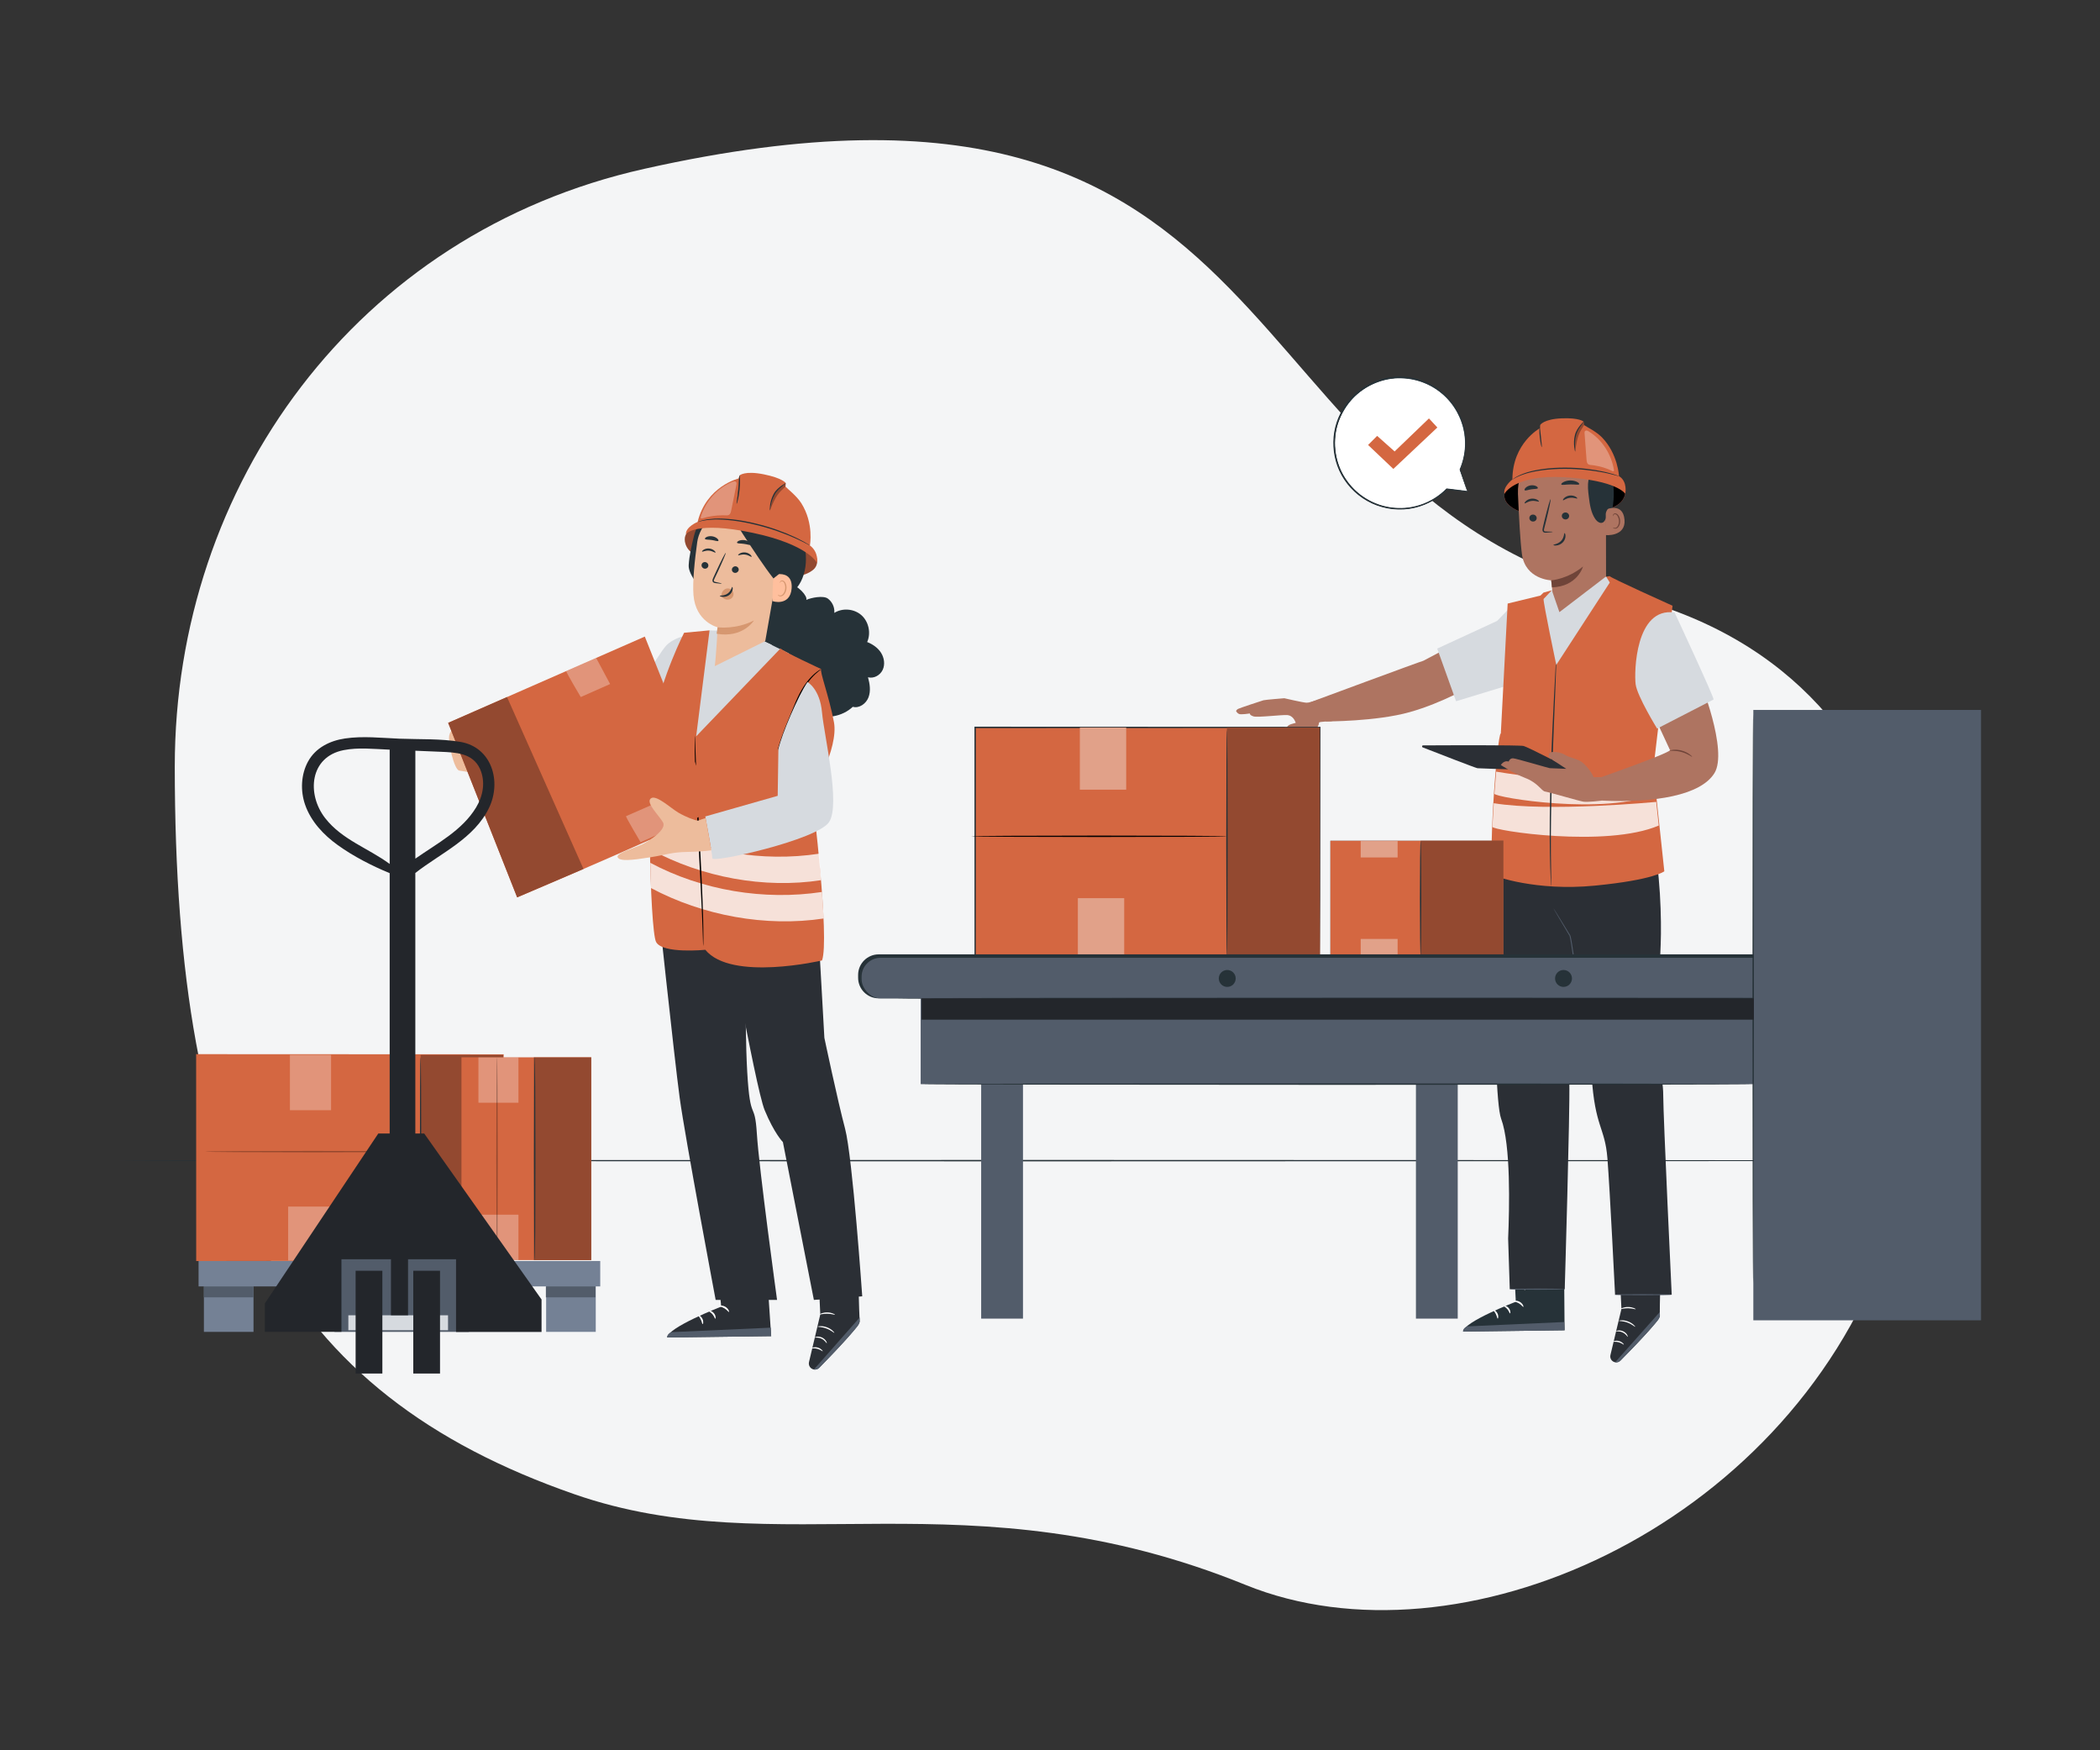 <?xml version="1.0" encoding="UTF-8"?><svg id="g" xmlns="http://www.w3.org/2000/svg" viewBox="0 0 750 625"><rect x="0" y="0" width="750" height="625" fill="#333333" stroke="none"/><rect width="750" height="625" fill="none"/><path d="M62.42,273.62c0,149.94,38.19,223.62,142.77,259.96,72.67,25.26,140.37-7.93,239.69,32.38,76,30.83,191.68-19.72,228.34-119.44,25.67-69.86,28.7-203.78-93.13-233.91C433.25,176.28,467.38,7.13,230.11,60.29c-103.16,23.07-167.69,113.23-167.69,213.33Z" fill="#f4f5f6"/><path d="M691.5,414.45c0,.14-145.3.25-324.49.25s-324.52-.11-324.52-.25,145.27-.25,324.52-.25,324.49.11,324.49.25Z" fill="#263238"/><path d="M524.05,175.48l-7.31-.82c-2.93,3-6.7,5.26-11.08,6.36-12.57,3.15-25.31-4.49-28.46-17.06s4.49-25.31,17.06-28.46c12.57-3.15,25.31,4.49,28.46,17.06,1.31,5.25.74,10.53-1.28,15.12h0s2.6,7.8,2.6,7.8Z" fill="#fff"/><path d="M524.05,175.48c-.24-.72-1.01-2.96-2.66-7.79l.12.02h0s-.07.04-.09.02c-.02-.02-.03-.05-.02-.08,1.21-2.81,2.27-6.75,1.85-11.41-.19-2.32-.8-4.79-1.86-7.23-1.06-2.44-2.6-4.86-4.67-6.98-2.06-2.12-4.64-3.95-7.61-5.21-2.96-1.26-6.3-1.95-9.75-1.87-6.88.11-14.12,3.68-18.45,9.9-2.19,3.17-3.64,6.79-4.06,10.47-.46,3.68-.02,7.36,1.13,10.67,1.14,3.33,3.06,6.24,5.35,8.57,2.3,2.34,4.99,4.09,7.76,5.24,5.58,2.3,11.33,2.16,15.77.76,4.49-1.37,7.74-3.82,9.84-5.96.01-.01.03-.02.05-.02,4.5.54,6.6.8,7.31.88-.71-.07-2.81-.29-7.32-.76l.05-.02c-2.09,2.17-5.34,4.66-9.87,6.06-4.47,1.43-10.28,1.59-15.92-.72-2.81-1.15-5.53-2.92-7.86-5.28-2.32-2.36-4.27-5.3-5.43-8.67-1.17-3.35-1.61-7.08-1.15-10.81.42-3.73,1.89-7.4,4.11-10.61,4.38-6.31,11.72-9.92,18.69-10.02,3.49-.08,6.87.62,9.86,1.9,3,1.28,5.6,3.13,7.68,5.28,2.09,2.15,3.64,4.6,4.7,7.07,1.07,2.47,1.67,4.96,1.85,7.3.4,4.7-.69,8.67-1.93,11.49l-.11-.07h0s.06-.04.09-.02c.01,0,.02.02.02.03,1.57,4.86,2.3,7.12,2.54,7.83Z" fill="#263238"/><path d="M524.05,175.48s-.07-.18-.18-.52c-.12-.35-.29-.84-.52-1.5-.45-1.32-1.11-3.26-1.97-5.78l.13.02h0s-.07.05-.1.02c-.03-.02-.03-.06-.02-.09,1.21-2.81,2.27-6.75,1.85-11.41-.1-1.16-.29-2.36-.6-3.57-.36-1.2-.7-2.45-1.26-3.66-1.06-2.44-2.6-4.85-4.67-6.98-2.06-2.12-4.64-3.94-7.6-5.2-2.96-1.26-6.3-1.95-9.74-1.86-6.87.11-14.11,3.67-18.43,9.9-2.19,3.16-3.64,6.78-4.06,10.47-.46,3.67-.02,7.35,1.13,10.67,1.14,3.32,3.06,6.24,5.35,8.57,2.3,2.34,4.99,4.09,7.76,5.23,2.77,1.15,5.63,1.7,8.31,1.77.34,0,.67,0,1,0,.33,0,.66,0,.98-.04.65-.06,1.29-.12,1.91-.18,1.23-.25,2.44-.43,3.55-.8,4.49-1.37,7.73-3.82,9.83-5.96.02-.02.04-.02.06-.02,2.36.28,4.17.5,5.41.65.61.08,1.08.13,1.41.17.32.04.49.07.49.07,0,0-.15-.01-.46-.04-.32-.03-.79-.08-1.39-.14-1.25-.13-3.09-.32-5.47-.57l.06-.02c-2.09,2.17-5.34,4.66-9.87,6.07-1.12.37-2.34.56-3.58.82-.63.06-1.28.12-1.93.19-.33.04-.66.05-.99.04-.33,0-.67,0-1.01,0-2.71-.06-5.6-.6-8.41-1.76-2.81-1.15-5.54-2.92-7.87-5.28-2.32-2.36-4.27-5.31-5.43-8.68-1.17-3.36-1.61-7.09-1.15-10.81.42-3.73,1.89-7.41,4.11-10.62.25-.41.56-.77.86-1.14l.9-1.1,1-1.01c.33-.34.66-.67,1.03-.96.36-.3.72-.6,1.08-.9.35-.31.76-.54,1.14-.81.39-.25.76-.54,1.16-.77.41-.22.81-.44,1.21-.66,3.25-1.71,6.83-2.61,10.31-2.68,3.49-.08,6.88.62,9.87,1.9,3,1.28,5.61,3.13,7.69,5.29,2.09,2.15,3.64,4.6,4.7,7.07.57,1.22.9,2.49,1.26,3.7.3,1.23.49,2.44.59,3.61.4,4.71-.69,8.67-1.93,11.49l-.12-.08h0s.07-.05.1-.02c.01,0,.02.02.02.03.83,2.55,1.47,4.52,1.9,5.86.21.65.37,1.14.48,1.49.11.33.15.49.15.49Z" fill="#263238"/><path d="M524.05,175.48c-.08-.24-.26-.78-.67-2.01-.22-.67-.5-1.5-.82-2.5-.16-.5-.34-1.04-.53-1.62-.09-.29-.19-.59-.29-.9-.05-.16-.1-.31-.15-.47l-.08-.24c-.03-.1-.04-.13-.08-.08v-.07s.07.05.11.07l-.07.02c1.15-2.63,2.17-6.24,1.96-10.59-.18-4.31-1.75-9.36-5.32-13.74-3.53-4.35-9.26-7.88-16.04-8.49-3.36-.31-6.94.1-10.34,1.39-3.4,1.28-6.62,3.41-9.23,6.27h0c-2.81,3.19-4.94,7.25-5.69,11.75-.75,4.49-.21,9.35,1.78,13.73,2,4.37,5.47,8.2,9.86,10.67,4.38,2.48,9.67,3.51,14.86,2.77h-.02c4.83-.69,9.73-3.05,13.37-6.84l.16.25-.06.02-.03-.29c2.06.21,4.28.44,6.51.67l.8.08-.03.3c-1.91-.23-3.82-.47-5.72-.7l-1.42-.17s-.15-.02-.15-.01c.02,0,.04-.01.05-.03l-.03.03-.06.06-.26.25-.52.49c-.71.65-1.45,1.25-2.23,1.8-3.09,2.22-6.71,3.63-10.37,4.15h-.02c-3.62.48-7.32.15-10.71-.99-3.39-1.13-6.47-3.03-8.96-5.45-2.49-2.42-4.42-5.35-5.6-8.5-1.18-3.15-1.65-6.5-1.46-9.74.17-3.24,1.06-6.38,2.49-9.15,1.41-2.78,3.34-5.22,5.6-7.16,4.54-3.88,10.28-5.8,15.63-5.67,5.37.09,10.29,2.04,13.97,4.89,3.72,2.85,6.19,6.59,7.58,10.23,1.41,3.66,1.71,7.26,1.45,10.31-.14,1.53-.41,2.94-.76,4.21-.17.63-.37,1.23-.57,1.8-.11.28-.21.55-.31.82-.06.13-.11.26-.16.39l-.07.18s.03.05.05,0l.03.08c-.06-.01-.09-.02-.13-.02l.05-.06c1.73,5.15,2.46,7.31,2.62,7.81-.04-.09-.08-.22-.18-.47-.12-.33-.28-.8-.51-1.44-.45-1.3-1.12-3.24-2.03-5.87,0-.02,0-.05.03-.06,0,0,.02,0,.02,0,.03,0,.07.01.13.02.02,0,.04.03.04.05h0s0,.02,0,.02c-.04.1-.25.05-.22-.08.03-.09.05-.13.08-.2.05-.13.11-.26.16-.39.1-.27.2-.54.31-.82.2-.56.39-1.16.56-1.79.34-1.26.61-2.66.74-4.19.25-3.04-.06-6.6-1.47-10.24-1.39-3.61-3.85-7.3-7.55-10.13-3.65-2.83-8.53-4.75-13.85-4.82-5.3-.12-10.97,1.79-15.46,5.63-2.23,1.92-4.14,4.33-5.53,7.09-1.41,2.74-2.29,5.83-2.46,9.04-.19,3.2.28,6.51,1.45,9.63,1.16,3.12,3.07,6,5.53,8.4,2.46,2.39,5.5,4.26,8.85,5.37,3.35,1.12,7,1.45,10.59.97h-.02c3.65-.53,7.19-1.91,10.25-4.1.76-.55,1.5-1.14,2.2-1.78l.51-.49.25-.25.06-.06.03-.03s.09-.05.13-.06c.12,0,.14.01.21.01l1.42.17c1.9.23,3.81.47,5.73.7.08.01.14.09.13.17-.01.08-.08.14-.16.13l-.81-.08c-2.23-.23-4.45-.46-6.51-.68-.08,0-.14-.08-.13-.17,0-.06.05-.11.1-.13l.06-.02c.08-.03.16.01.19.09.02.06,0,.12-.03.15-3.69,3.84-8.67,6.23-13.53,6.93h-.02c-5.22.74-10.61-.3-15.03-2.81-4.45-2.5-7.95-6.38-9.97-10.81-2.01-4.44-2.55-9.36-1.79-13.89.77-4.56,2.93-8.66,5.76-11.88h0c2.65-2.89,5.89-5.03,9.33-6.33,3.44-1.3,7.05-1.72,10.45-1.39,3.4.32,6.58,1.36,9.32,2.88,2.74,1.52,5.05,3.51,6.84,5.71,3.59,4.43,5.15,9.52,5.32,13.86.19,4.38-.85,8.01-2.02,10.64-.01.02-.04.04-.06.03h0s-.09-.06-.12-.08c-.02-.01-.03-.04-.02-.06h0c.02-.06.13-.09.18-.04.06.07.05.1.06.14l.08.24c.05.16.1.32.15.47.1.31.2.61.29.9.19.58.36,1.12.52,1.62.32,1,.58,1.83.8,2.5.21.66.36,1.16.47,1.51.08.27.12.41.14.51Z" fill="#263238"/><polygon points="488.6 158.89 491.84 155.65 498.08 161.2 510.34 149.41 513.34 152.65 497.62 167.45 488.6 158.89" fill="#d46741"/><path d="M508.32,235.96c-.64.08-40.19,14.74-40.19,14.74l5.44,6.91s17.88.05,29.85-3.31c11.97-3.35,22.42-9.59,22.42-9.59l15.7-6.03-.62-19.9-32.6,17.18Z" fill="#ae7461"/><path d="M513.29,231.6l6.74,18.8s24.01-7.33,23.17-7.05c-.84.29-4.75-25.54-4.75-25.54,0,0-1.16,1.27-3.8,3.93l-21.36,9.86Z" fill="#d6dadf"/><path d="M441.58,254.1c-.28-.08-.02-.63.56-.95.57-.31,8.38-2.89,9.08-3.09.7-.2,7.47-.73,7.47-.73,0,0,6.55,1.53,7.89,1.6.2.01.46-.02.77-.07,1.78-.31,4.98-1.52,5.06-1.51.1.01,3.3,8.2,3.3,8.2,0,0-4.57.1-4.61.47-.18,1.98-2.16,3.88-5.64,4.16-3.48.28-2.85-.13-4.05.59-1.21.72-2.21-.11-2.12-1.17.09-1.06-.14-2.35,1.74-2.99,1.88-.64,1.83-.26,1.61-.82-.22-.56-1.02-2.25-2.79-2.44-1.77-.19-10.7.94-12.19.46-1.49-.48-1.27-1.04-1.27-1.04,0,0-3.22.51-3.9.17-.68-.33-.91-.85-.91-.85Z" fill="#ae7461"/><path d="M540.45,446.17l.91,18.66s-18.66,7.19-18.83,10.66l36.25-.47-.23-29.14-18.1.28Z" fill="#263238"/><path d="M558.78,475.02l-.14-2.94-34.7,1.55s-1.6.72-1.41,1.86l36.25-.47Z" fill="#525c6a"/><path d="M540.77,464.65c0,.18.89.25,1.77.8.89.54,1.35,1.3,1.51,1.22.16-.04-.11-1.09-1.19-1.75-1.07-.67-2.14-.44-2.1-.28Z" fill="#fff"/><path d="M536.99,466.27c-.04.17.73.46,1.34,1.2.63.72.79,1.53.97,1.52.17.03.28-1.01-.5-1.92-.77-.91-1.81-.97-1.81-.81Z" fill="#fff"/><path d="M534.89,470.85c.16.04.4-.85-.07-1.82-.46-.97-1.3-1.34-1.37-1.19-.1.15.45.66.82,1.46.39.79.45,1.53.63,1.55Z" fill="#fff"/><path d="M541.04,460.37c.08.16.88-.09,1.89-.04,1,.03,1.79.36,1.88.21.1-.13-.67-.77-1.85-.82-1.18-.06-2,.52-1.91.65Z" fill="#fff"/><path d="M578.13,446.89l.95,20.53-3.93,16.46c-.28,1.19.5,2.36,1.7,2.57h0c.67.11,1.35-.1,1.84-.59,3.07-3.08,14.29-14.47,14.13-15.97-.18-1.74.43-21.72.43-21.72l-15.12-1.27Z" fill="#2b2f35"/><path d="M576.85,486.44l15.94-17.94.02.87c.02.75-.23,1.49-.7,2.07-1.27,1.56-4.87,5.81-13.35,14.41-.49.5-1.21.72-1.9.59h0Z" fill="#525c6a"/><path d="M581.34,477.35c-.11.06-.6-1.01-1.84-1.56-1.22-.59-2.35-.27-2.38-.4-.02-.05.24-.22.72-.29.47-.08,1.17-.03,1.85.28.68.31,1.17.81,1.41,1.23.25.42.29.72.24.74Z" fill="#fff"/><path d="M579.94,480.14c-.1.09-.77-.56-1.84-.84-1.06-.3-1.98-.08-2.01-.21-.06-.1.92-.56,2.13-.22,1.22.33,1.83,1.22,1.72,1.28Z" fill="#fff"/><path d="M583.98,473.76c-.09.1-1.13-.91-2.75-1.49-1.62-.61-3.06-.5-3.06-.64-.04-.11,1.48-.43,3.22.22,1.74.63,2.7,1.85,2.6,1.91Z" fill="#fff"/><path d="M584.21,467.5c-.05.12-1.2-.32-2.68-.34-1.48-.04-2.64.36-2.69.24-.06-.1,1.11-.73,2.7-.69,1.59.02,2.73.7,2.67.79Z" fill="#fff"/><path d="M584.08,461.46c-.06.12-1.22-.54-2.78-.43-1.56.07-2.63.86-2.71.75-.03-.04.18-.31.65-.59.46-.29,1.19-.56,2.03-.61.84-.05,1.59.14,2.09.37.5.23.74.47.71.51Z" fill="#fff"/><path d="M581.32,459.88s-.08-.27-.05-.78c.03-.5.16-1.23.57-2.05.21-.39.43-.88,1-1.17.28-.14.71-.1.96.17.25.26.33.59.35.92,0,1.3-1.08,2.59-2.54,2.81-1.47.2-2.82-.61-3.43-1.73-.13-.29-.23-.64-.08-1,.15-.35.56-.5.86-.46.61.08,1.01.42,1.37.67.72.55,1.17,1.14,1.44,1.56.27.43.36.69.33.7-.07.06-.54-1-1.96-2.01-.36-.23-.77-.53-1.21-.56-.21-.02-.4.07-.47.25-.07.17-.03.42.09.65.51.91,1.75,1.65,2.99,1.46,1.23-.17,2.19-1.31,2.19-2.36,0-.25-.08-.51-.21-.65-.14-.14-.34-.18-.53-.1-.4.17-.65.61-.87.97-.83,1.53-.71,2.7-.81,2.68Z" fill="#fff"/><path d="M555.94,326.45c0,.97,11.3,38.93,12.49,57.58,1.19,18.66,4.76,18.34,5.65,29.6.89,11.26,2.73,48.69,2.73,48.69h20.23s-3.03-63.81-3.03-71.21-2.68-12.87-2.68-12.87c0,0,1.49-32.81,1.78-41.18.3-8.36,0-26.38-3.27-39.89-3.27-13.51-.59-11.26-.59-11.26l-37.48,5.79,4.16,34.74Z" fill="#2b2f35"/><path d="M534.09,295.21c-.29,2.29-1.45,94.94,2.03,104.27,3.48,9.33,2.97,31.85,2.5,42.79l.58,18.08h19.63s1.92-64.09,1.64-73.74c-.29-9.65,1.74-20.27,1.74-20.27l5.22-19.95,1.43-57.4h-33.89l-.87,6.21Z" fill="#2b2f35"/><path d="M554.83,324.38s.17.22.45.65c.3.47.7,1.11,1.19,1.9,1.04,1.69,2.48,4.05,4.23,6.89l-.1-.07s.1.05.12.08l.04.06s.03.07.05.11c.03.07.05.14.07.21.04.14.07.27.11.41.06.27.12.55.17.82.11.56.21,1.13.3,1.71.18,1.17.37,2.39.57,3.66.37,2.53.76,5.23,1.16,8.04,1.04,7.26,2.03,13.82,2.84,18.56.41,2.33.74,4.23.99,5.6.11.63.2,1.13.27,1.52.06.35.09.53.07.54-.01,0-.06-.18-.15-.52-.09-.38-.2-.88-.34-1.51-.29-1.31-.67-3.22-1.1-5.58-.87-4.72-1.91-11.28-2.95-18.55-.4-2.8-.78-5.51-1.14-8.04-.19-1.26-.37-2.48-.55-3.65-.1-.58-.19-1.15-.29-1.71-.05-.28-.1-.55-.16-.81-.03-.13-.06-.26-.1-.39-.02-.06-.04-.12-.06-.18-.01-.02-.02-.06-.03-.07v-.02s.06-.05.06-.1l-.12.05c-1.7-2.87-3.11-5.26-4.12-6.97-.47-.81-.84-1.46-1.12-1.95-.25-.45-.38-.7-.37-.7Z" fill="#525c6a"/><path d="M597.04,462.32c0,.11-4.59.2-10.25.2s-10.25-.09-10.25-.2,4.59-.2,10.25-.2,10.25.09,10.25.2Z" fill="#525c6a"/><path d="M558.83,460.34c0,.11-4.39.2-9.82.2s-9.82-.09-9.82-.2,4.39-.2,9.82-.2,9.82.09,9.82.2Z" fill="#525c6a"/><path d="M594.4,311.13l-3.91-36.61,6.85-58.22s-22.65-10.19-22.42-10.56c.23-.37-22.74,5.49-23.65,5.86l-1.11,1.07-11.71,2.85-2.44,46.38c-1.36-.05-5.03,49.93-2.33,50.82,0,0,14.67,5.61,35.88,3.53,21.21-2.07,24.85-5.13,24.85-5.13Z" fill="#d46741"/><g opacity=".8"><path d="M533,295.24c0,1.32,40.63,7.59,59.41-.45l-.9-8.44s-38.53,3.67-58.03.46l-.48,8.43Z" fill="#fff"/></g><g opacity=".8"><path d="M533.7,283.42c0,1.32,39.46,7.93,58.06-.11l-.97-8.47c-20.17,4.46-37.15,3.92-56.45.7l-.63,7.88Z" fill="#fff"/></g><path d="M554.01,316.52s-.04-.28-.08-.82c-.03-.59-.08-1.38-.13-2.37-.11-2.06-.2-5.04-.27-8.72-.14-7.37-.06-17.55.3-28.79.37-11.24.87-21.41,1.26-28.76.2-3.64.36-6.6.48-8.71.06-.99.12-1.78.15-2.37.04-.54.07-.82.09-.82.02,0,.02.29.01.83-.01.59-.03,1.38-.06,2.37-.08,2.11-.19,5.07-.32,8.72-.29,7.36-.75,17.53-1.11,28.76-.36,11.23-.5,21.4-.44,28.77.02,3.68.06,6.66.11,8.72.01.99.03,1.78.04,2.37,0,.54,0,.83-.02.83Z" fill="#263238"/><path d="M551.27,213.88c-.09,1.55,4.54,23.56,4.54,23.56l19.11-29.42-1.32-2.18-19.03,4.57-3.29,3.47Z" fill="#d6dadf"/><path d="M537.77,174.93c.55-1.14,1.14-1.98,2.26-2.54,10.02-5.06,21.92-5.42,32.84-2.85,2.84.67,5.9,1.72,7.37,4.26l.03.17c.67,1.68-.06,3.92-1.29,5.23-1.23,1.31-2.94,2.05-4.63,2.64-8.05,2.8-16.8,2.74-25.29,1.94-1.99-.19-3.99-.42-5.9-1.03-1.9-.62-3.72-1.65-4.99-3.21-1.08-1.32-1.15-3.07-.41-4.61Z" fill="#ff725e"/><path d="M537.77,174.93c.55-1.14,1.14-1.98,2.26-2.54,10.02-5.06,21.92-5.42,32.84-2.85,2.84.67,5.9,1.72,7.37,4.26l.03.17c.67,1.68-.06,3.92-1.29,5.23-1.23,1.31-2.94,2.05-4.63,2.64-8.05,2.8-16.8,2.74-25.29,1.94-1.99-.19-3.99-.42-5.9-1.03-1.9-.62-3.72-1.65-4.99-3.21-1.08-1.32-1.15-3.07-.41-4.61Z"/><path d="M574.17,189.59c.92-3.67,1.82-7.38,2.1-11.15.27-3.78-.11-7.67-1.67-11.12-.24-.52-2.19-4.01-2.75-3.91-.4.07.88,3.36.69,3.72-1.73,3.51-1.99,7.61-1.4,11.48.58,3.87,1.64,7.32,3.04,10.98" fill="#263238"/><path d="M542.13,176.23c-.37-8.84,6.11-16.49,14.9-17.57l.87-.11c9.48-.61,15.29,7.1,15.64,16.6l.05,30.7-16.66,12.74h0l-2.48-7.18s-.44-4.18-.45-4.18c0,0-9.22-.29-10.45-9.33-.59-4.36-1.08-13.45-1.43-21.68Z" fill="#ae7461"/><path d="M554.01,207.23s5.74-.37,11.35-4.93c0,0-1.95,7.15-11.08,7.44l-.28-2.51Z" fill="#6f4439"/><path d="M546.21,185.08c.06.69.69,1.2,1.41,1.15.72-.05,1.25-.64,1.19-1.33-.06-.68-.69-1.2-1.41-1.15-.72.05-1.25.64-1.19,1.33Z" fill="#263238"/><path d="M544.53,179.74c.18.15,1.07-.7,2.46-.86,1.39-.19,2.5.4,2.62.21.06-.08-.14-.37-.62-.64-.48-.27-1.26-.49-2.13-.38-.87.11-1.55.52-1.93.9-.39.38-.49.7-.41.77Z" fill="#263238"/><path d="M557.8,184.33c.06.69.69,1.2,1.41,1.15.72-.05,1.25-.64,1.19-1.33-.06-.69-.69-1.2-1.41-1.15-.72.05-1.25.64-1.19,1.33Z" fill="#263238"/><path d="M558.22,178.63c.18.15,1.07-.7,2.46-.86,1.39-.19,2.49.4,2.63.21.06-.08-.13-.37-.62-.64-.48-.27-1.26-.49-2.13-.38-.87.11-1.55.52-1.93.9-.39.38-.49.7-.41.77Z" fill="#263238"/><path d="M554.55,189.93c0-.08-.89-.12-2.31-.13-.36,0-.7-.02-.79-.26-.12-.25-.01-.65.11-1.08.23-.9.47-1.84.72-2.83.98-4.03,1.65-7.32,1.49-7.36-.16-.04-1.09,3.2-2.08,7.22-.23.99-.46,1.94-.67,2.84-.08.42-.26.91-.01,1.42.13.25.41.41.65.45.24.04.44.02.61,0,1.42-.1,2.29-.2,2.29-.28Z" fill="#263238"/><path d="M558.76,190.38c-.23.01-.04,1.52-1.21,2.75-1.16,1.23-2.79,1.26-2.77,1.47,0,.1.39.25,1.08.18.67-.06,1.62-.39,2.33-1.15.71-.75.94-1.67.91-2.3-.02-.64-.23-.99-.34-.97Z" fill="#263238"/><path d="M557.6,172.98c.18.36,1.55.01,3.21,0,1.66-.04,3.03.28,3.2-.09.08-.17-.2-.5-.77-.8-.57-.3-1.46-.54-2.45-.53-.99.01-1.87.28-2.43.59-.57.31-.83.65-.75.82Z" fill="#263238"/><path d="M544.53,175.05c.28.29,1.2-.16,2.35-.32,1.14-.2,2.15-.05,2.34-.41.08-.17-.11-.47-.58-.72-.46-.25-1.19-.4-1.98-.28-.79.12-1.44.49-1.8.87-.37.37-.46.72-.33.86Z" fill="#263238"/><path d="M573.63,181.94c.15-.09,5.99-2.6,6.55,3.61.56,6.21-6.97,5.63-6.99,5.45-.03-.18.44-9.06.44-9.06Z" fill="#ae7461"/><path d="M576.05,188.34s.12.07.31.13c.19.07.5.09.81-.06.63-.3,1.09-1.39,1.02-2.51-.04-.57-.2-1.09-.44-1.52-.23-.44-.55-.73-.89-.76-.34-.05-.55.17-.61.35-.07.18-.02.3-.05.32-.02.02-.14-.09-.12-.35.01-.13.07-.28.21-.41.14-.13.35-.22.58-.21.48-.01.95.39,1.22.86.29.47.49,1.06.53,1.7.07,1.26-.46,2.48-1.33,2.82-.43.15-.8.05-1-.07-.21-.14-.25-.27-.23-.28Z" fill="#6f4439"/><path d="M545.31,165.6c-1.05-.47,1.7-3.98,4.08-5.3,3.6-2,9.22-3.51,12.74-2.82,4.24.84,7.86,2.62,10.25,6.22s3.53,7.94,3.77,12.26c.07,1.32.05,2.7-.56,3.87-.76,1.44-2.35,2.45-2.12,4.34.08.69-.06,1.41-.49,1.95-1.04,1.3-2.52.28-3.25-.81-1.57-2.32-1.96-5.22-2.3-7.99-.25-1.98-.49-3.99-.09-5.94.22-1.06.63-2.08.79-3.15.16-1.07.03-2.26-.69-3.07-.12-.13-.31-.29-.55-.47-1.89-1.4-4.39-1.66-6.53-.7-3.4,1.52-9.22,3.86-10.88,2.8-2.39-1.52-3.01-2.59-3.01-2.59l-1.13,1.41Z" fill="#263238"/><path d="M537.27,176.38s3.48-7.02,21.48-5.97c18.88,1.1,21.69,5.91,21.69,5.91,0,0,.97-4.36-2.23-6.3,0,0-.34-7.9-6.07-13.83-2.05-2.12-5.64-3.84-6.4-4.39l-.19-1.25s-1.4-1.42-7.74-1.17c-6.55.26-7.74,2.38-7.74,2.38l-.08,1.13s-9.8,5.27-9.85,18.32c0,0-3.41,2.58-2.85,5.16Z" fill="#d46741"/><g opacity=".3"><path d="M565.54,150.56c-.97,1.3-2.65,3.56-2.88,5.38-.22,1.83-.16,3.7-.1,5.56.73-6.15,1.57-7.07,3.16-9.69l-.19-1.25Z"/></g><path d="M578.2,170.02s-.12-.07-.37-.16c-.29-.1-.65-.22-1.08-.37-.47-.16-1.05-.35-1.73-.51-.68-.17-1.45-.41-2.32-.57-3.46-.75-8.34-1.45-13.76-1.43-5.42-.03-10.32.69-13.72,1.74-.84.29-1.6.56-2.25.84-.63.32-1.19.56-1.62.82-.38.26-.69.47-.95.65-.21.15-.32.24-.31.25,0,.01.13-.05.36-.18.27-.16.59-.35.98-.57.43-.23,1-.45,1.63-.74.65-.26,1.41-.5,2.24-.77,3.39-.96,8.25-1.63,13.63-1.6,5.38-.02,10.24.64,13.7,1.3.87.14,1.64.36,2.33.51.69.15,1.27.3,1.74.44.44.12.8.21,1.1.29.25.06.39.09.39.08Z" fill="#263238"/><path d="M565.54,150.56s-.48.45-1.14,1.26c-.64.8-1.58,2.01-1.95,3.63-.38,1.58-.35,3.07-.23,4.11.12,1.05.29,1.68.35,1.67.06,0-.01-.65-.05-1.69-.04-1.03-.02-2.47.35-3.99.34-1.53,1.19-2.7,1.78-3.55.6-.85.94-1.4.9-1.44Z" fill="#263238"/><g opacity=".3"><path d="M565.91,154.8c-.02-.27-.03-.57.12-.79.15-.22.43-.3.68-.26.25.04.48.17.71.31,4.7,2.88,8.1,8.12,9,13.83.04.28-.23.49-.47.36-2.16-1.09-4.44-1.74-6.8-2.1-.78-.12-1.87,0-2.25-.77-.22-.46-.27-1-.3-1.51-.23-3.02-.45-6.04-.68-9.06Z" fill="#fff"/></g><path d="M550.63,159.7c.12-.02-.08-1.65-.29-3.66-.21-2.01-.37-3.65-.49-3.64-.11,0-.15,1.66.07,3.69.21,2.03.6,3.64.71,3.62Z" fill="#263238"/><path d="M570.8,277.9s24.49-8.57,25.65-10.01l-7.68-16.54s17.36-9.29,17.87-8.98,10.6,25.74,5.65,33.72-21.45,10.61-39.72,9.81l-1.95-.13.18-7.86Z" fill="#ae7461"/><path d="M598.07,218.71s14.35,30.76,13.92,31.08l-20.16,10.38s-7.14-11.58-7.68-15.86c-.54-4.28-.11-27.63,13.92-25.59Z" fill="#d6dadf"/><path d="M508.24,266.17c-.41,0-.51.56-.13.71,5.02,1.96,18.91,7.36,19.56,7.44.79.09,33.68,1.25,33.07.53-.61-.72-14.99-8.03-16.58-8.47-1.37-.38-28.41-.25-35.92-.21Z" fill="#2b2f35"/><path d="M553.26,270.53s-.54-1.27.49-1.81c1.03-.54,3.91,0,5.33.9,1.42.9,3.03,1,5.09,2.03,2.05,1.03,4.4,4.35,4.99,5.87h5.48l-2.64,8.38s-4.94.62-6.5.37c-1.56-.24-12.47-3.47-13.69-3.62s-2.59-3.13-6.94-4.79c-4.35-1.66-8.85-4.69-8.85-4.69,0,0,1.08-1.81,2.79-1.22,0,0,.39-1.27,1.61-1.17s12.76,3.52,13.05,3.52,5.92.24,5.92.24l-6.11-4.01Z" fill="#ae7461"/><path d="M604.33,270.23c-.09.12-1.59-1.12-3.83-1.72-2.24-.63-4.16-.32-4.18-.47-.05-.11,1.94-.68,4.31-.01,2.38.64,3.8,2.13,3.7,2.21Z" fill="#6f4439"/><path d="M255.79,448.16l1.78,18.42s-19.12,7.43-19.29,11.01l37.14-.48-1.9-28.4-17.73-.55Z" fill="#2b2f35"/><path d="M275.42,477.12l-.14-3.03-35.55,1.6s-1.64.75-1.44,1.92l37.14-.48Z" fill="#525c6a"/><path d="M256.97,466.4c0,.18.92.25,1.82.83.91.55,1.39,1.34,1.55,1.26.17-.04-.12-1.13-1.22-1.81-1.1-.69-2.19-.46-2.15-.29Z" fill="#fff"/><path d="M253.09,468.08c-.04.18.75.48,1.38,1.24.65.75.81,1.58.99,1.57.17.03.28-1.05-.51-1.98-.79-.94-1.86-1.01-1.86-.83Z" fill="#fff"/><path d="M250.94,472.81c.17.04.41-.88-.07-1.88-.47-1-1.33-1.38-1.41-1.23-.1.15.46.68.84,1.51.4.81.46,1.58.64,1.6Z" fill="#fff"/><path d="M257.24,461.99c.08.17.91-.1,1.93-.04,1.03.04,1.83.37,1.92.21.1-.13-.68-.8-1.89-.85-1.21-.06-2.05.53-1.96.68Z" fill="#fff"/><path d="M291.98,448.16l.98,21.21-4.03,17c-.29,1.23.51,2.44,1.74,2.65h0c.69.12,1.39-.11,1.88-.61,3.14-3.18,14.63-14.95,14.48-16.5-.18-1.79-.67-22.54-.67-22.54l-14.38-1.22Z" fill="#2b2f35"/><path d="M290.67,489.03l16.33-18.54.02.9c.02.78-.23,1.54-.72,2.14-1.3,1.62-4.99,6-13.68,14.89-.51.52-1.24.75-1.95.61h0Z" fill="#525c6a"/><path d="M295.27,479.64c-.12.06-.62-1.04-1.88-1.61-1.25-.61-2.4-.28-2.43-.41-.02-.05.24-.22.73-.3.49-.08,1.2-.03,1.89.29.69.33,1.19.84,1.45,1.27.26.43.3.74.24.76Z" fill="#fff"/><path d="M293.83,482.52c-.1.09-.79-.58-1.89-.87-1.09-.31-2.02-.09-2.06-.22-.06-.11.94-.58,2.18-.23,1.25.34,1.87,1.26,1.76,1.32Z" fill="#fff"/><path d="M297.97,475.93c-.1.1-1.16-.94-2.82-1.54-1.66-.63-3.13-.52-3.14-.66-.04-.11,1.52-.44,3.3.22,1.78.65,2.76,1.91,2.66,1.98Z" fill="#fff"/><path d="M298.21,469.46c-.05.13-1.23-.33-2.74-.35-1.51-.04-2.71.38-2.75.25-.06-.1,1.14-.75,2.76-.71,1.63.02,2.8.72,2.73.82Z" fill="#fff"/><path d="M298.08,463.22c-.06.12-1.25-.56-2.84-.44-1.6.08-2.7.89-2.78.77-.04-.04.19-.32.67-.61.47-.29,1.22-.58,2.08-.63.86-.05,1.63.14,2.14.38.51.24.76.48.73.53Z" fill="#fff"/><path d="M295.25,461.59s-.08-.28-.05-.8c.03-.52.16-1.28.58-2.12.22-.4.44-.91,1.02-1.21.29-.15.73-.1.98.17.25.27.34.61.36.95,0,1.35-1.11,2.68-2.61,2.91-1.51.2-2.89-.63-3.52-1.78-.14-.3-.24-.67-.08-1.03.15-.37.58-.52.88-.47.63.08,1.03.43,1.4.69.74.57,1.2,1.18,1.47,1.62.27.44.36.71.34.73-.07.06-.56-1.03-2.01-2.07-.37-.24-.79-.54-1.24-.57-.22-.02-.41.08-.48.26-.08.17-.03.44.09.67.53.94,1.8,1.7,3.07,1.51,1.26-.18,2.24-1.35,2.25-2.44,0-.26-.08-.52-.22-.67-.14-.15-.35-.19-.54-.1-.41.18-.67.63-.89,1.01-.85,1.58-.73,2.78-.83,2.77Z" fill="#fff"/><path d="M270.22,218.79c-2.48-1.84-3.01-5.84-1.09-8.28,1.91-2.43,5.9-2.83,8.24-.81l4.37-1.18c3.25.28,6.83,4.49,6.21,5.7,1.78-.82,6.08-1.64,7.67-.5,1.6,1.14,2.53,3.16,2.35,5.13,2.95-1.84,7.08-1.49,9.69.83,2.6,2.31,3.47,6.4,2.04,9.58,1.97.78,3.82,2.04,4.96,3.84,1.14,1.8,1.49,4.18.58,6.11-.91,1.93-3.19,3.2-5.24,2.63.64,2.33,1.04,4.87.19,7.14-.85,2.27-3.31,4.06-5.62,3.41-3.75,3.51-9.59,4.55-14.3,2.54-4.71-2-8.05-6.94-8.18-12.1-3.03.44-6.25-1.23-7.67-3.97-1.41-2.74-.92-6.36,1.18-8.61-2.43-1.01-4.94-2.23-6.39-4.44-1.45-2.21-1.28-5.69.99-7.02Z" fill="#263238"/><path d="M256.84,316.81c.4.1,12.82,71.31,16.26,79.63,3.44,8.32,6.51,11.39,6.51,11.39l11.06,56.35,17.27-1.29s-3.45-49.8-6.13-59.88c-2.68-10.08-7.39-32.42-7.39-32.42l-2.56-45.57-35.02-8.21Z" fill="#2b2f35"/><path d="M234.33,316.81s6.51,61.23,8.42,75.25c1.91,14.02,12.84,72.12,12.84,72.12h21.93s-6.45-46.97-7.21-59.33c-.77-12.36-2.36-3.44-3.44-22-1.08-18.56-.38-56.08-.38-56.08l-32.42-9.97" fill="#2b2f35"/><path d="M180.9,267.29c-.72-.3-4.7-.92-4.7-.92,0,0-7.35-7.31-10.34-7-2.99.31-4.98.91-5.43,3.29-.44,2.38,1.72,12.12,3.57,12.5,1.85.38,17.1,2.65,18.54,1.62s-1.65-9.49-1.65-9.49Z" fill="#edbc9c"/><path d="M245.61,227.19c-1-.49-5.46.94-7.67,3.33-3.22,3.47-13.76,22.3-14.99,22.8-1.23.5-43.29,10.88-43.65,11.2-.37.33-1.23,14.34-1.23,14.34,0,0,41.69-1.98,48.7-5.7,7.01-3.72,14.88-17.85,14.88-17.85l3.97-28.11Z" fill="#d6dadf"/><path d="M253.41,225.09l3.49.12,15.31,3.44s9.76,4.79,9.53,4.66c-.23-.12-30.95,31.58-30.95,31.58l-8.26-6.87,10.88-32.93Z" fill="#d6dadf"/><path d="M278.76,231.54c.75,1.01,14.56,7.39,14.56,7.39-.75.51,2.76,9.58,4.52,18.95,1.76,9.37-8.04,25.83-7.78,26.59.25.76,6.28,50.9,3.52,58.49,0,0-32.39,7.6-41.68-3.8,0,0-15.32,1.52-17.58-2.79-2.26-4.3-3.49-64.37-.73-79.57s10.73-30.85,10.73-30.85l9.09-.86-4.78,37.85,30.13-31.4Z" fill="#d46741"/><g opacity=".8"><path d="M232.26,308.1l.24,9.01c18.51,9.86,41.02,13.99,61.68,10.87l-.63-9.47c-20.66,3.12-42.79-.54-61.3-10.41Z" fill="#fff"/></g><g opacity=".8"><path d="M232.26,294.42l.24,9.01c18.23,9.86,40.4,13.99,60.74,10.87l-.62-9.47c-20.34,3.12-42.13-.54-60.36-10.41Z" fill="#fff"/></g><path d="M251.16,337.83s-.04-.26-.06-.76c-.02-.55-.04-1.28-.07-2.19-.07-1.95-.17-4.69-.3-8.05-.28-6.8-.78-16.19-1.32-26.56-.53-10.38-.98-19.77-1.17-26.58-.1-3.4-.14-6.16-.14-8.06.01-.91.02-1.64.03-2.19.01-.5.03-.76.04-.76s.04.26.06.76c.02.55.04,1.28.07,2.19.07,1.95.17,4.69.3,8.05.28,6.8.78,16.19,1.32,26.57.53,10.37.98,19.77,1.17,26.58.1,3.4.14,6.16.14,8.06-.01.91-.02,1.64-.03,2.19-.01.5-.03.76-.04.76Z"/><path d="M293.32,238.93c.07.09-1.6,1.03-3.58,3.29-.98,1.14-2.04,2.59-3.01,4.32-.99,1.73-1.88,3.72-2.73,5.87-1.77,4.28-3.45,8.1-4.51,10.94-.54,1.41-.95,2.57-1.23,3.36-.28.8-.45,1.24-.48,1.23-.03,0,.07-.47.29-1.29.23-.82.59-1.99,1.08-3.43.98-2.88,2.61-6.74,4.37-11.01.85-2.15,1.77-4.18,2.79-5.91,1.01-1.75,2.12-3.2,3.15-4.33,1.04-1.12,2-1.9,2.71-2.38.34-.26.64-.41.83-.53.19-.11.3-.16.31-.15Z"/><path d="M184.7,320.43l-24.64-62.31,70.23-30.81s23.65,59.36,24.46,61.28c.81,1.92-70.05,31.84-70.05,31.84Z" fill="#d46741"/><g opacity=".3"><path d="M223.59,291.44c-.27.12,5.18,9.28,5.18,9.28l10.49-4.64-4.99-9.32-10.68,4.68Z" fill="#fff"/></g><polygon points="181.08 248.9 208.39 310.29 184.7 320.43 160.06 258.12 181.08 248.9" fill="#934930"/><g opacity=".3"><path d="M202.23,239.62c-.27.12,5.18,9.28,5.18,9.28l10.49-4.64-4.99-9.32-10.68,4.68Z" fill="#fff"/></g><path d="M288.4,243.57s4.42,2.4,5.17,10.76,6.73,32.95,2.51,39.25c-4.22,6.3-41.68,14.69-41.68,12.91s-2.51-14.94-2.51-14.94l25.86-7.37.25-16.69c1.15-5.35,7.16-19.26,10.39-23.93Z" fill="#d6dadf"/><path d="M249.31,293.05c-1.17-.1-4.27-1.27-6.99-2.84-2.72-1.57-8.06-6.67-9.91-5.09-1.85,1.58,2.91,5.98,4.37,8.52,1.46,2.55-4.77,6.56-7.39,7.83-2.62,1.27-9.57,3.2-8.79,4.67.78,1.47,4.87,1.08,11.57,0,6.7-1.08,7.72-1.83,13.36-1.93,5.63-.1,8.53-.59,8.53-.59l-2.04-11.46c-.51.04-2.7.88-2.7.88Z" fill="#edbc9c"/><path d="M291.54,198.89c-.44-1.23-.97-2.17-2.11-2.93-10.26-6.79-23.24-9.2-35.58-8.5-3.21.18-6.71.71-8.69,2.99l-.06.17c-.98,1.56-.5,3.93.67,5.45,1.17,1.52,2.92,2.56,4.69,3.44,8.42,4.19,18.02,5.64,27.43,6.3,2.21.16,4.44.27,6.61-.02,2.17-.29,4.31-1.01,5.93-2.35,1.37-1.14,1.7-2.88,1.11-4.54Z" fill="#934930"/><g opacity=".3"><path d="M291.54,198.89c-.44-1.23-.97-2.17-2.11-2.93-10.26-6.79-23.24-9.2-35.58-8.5-3.21.18-6.71.71-8.69,2.99l-.06.17c-.98,1.56-.5,3.93.67,5.45,1.17,1.52,2.92,2.56,4.69,3.44,8.42,4.19,18.02,5.64,27.43,6.3,2.21.16,4.44.27,6.61-.02,2.17-.29,4.31-1.01,5.93-2.35,1.37-1.14,1.7-2.88,1.11-4.54Z" fill="#934930"/></g><path d="M285.07,189.13c-3.64-5.94-9.06-9.8-15.91-10.84-3.86-.58-5.57.01-8.46.4-2.89.38-5.6,1.55-7.58,3.71-2.35,2.56-4.43,5.5-5.25,8.89-.85,3.48-1.7,6.98-1.91,10.56-.2,3.58,4.85,8.72,6.54,11.87l4.16,1.32c4.91.83,9.89,1.67,14.85,1.18,4.96-.49,9.97-2.47,13.11-6.37,4.36-5.42,4.08-14.77.44-20.71Z" fill="#263238"/><path d="M277.13,188l-11.28-6.38-3.16-.05c-7.01-.92-12.86,6.22-13.67,11.94-.89,6.35-1.73,14.13-1.35,18.95.77,9.69,8.64,11.54,8.64,11.54,0,0-.57,10.72-1.04,13.88h0l18.04-8.96,6.55-37.27c.17-1.74-1.01-3.33-2.72-3.65Z" fill="#edbc9c"/><path d="M261.97,212.14c0-.51-.21-.98-.52-1.33-.62-.7-1.63-.89-2.45-.47-.82.42-1.38,1.43-1.37,2.44h0c.34.64.93,1.12,1.63,1.27.11.02.22.04.33.06.54.06,1.11-.05,1.58-.4.46-.34.8-.94.8-1.57Z" fill="#d69770"/><path d="M250.56,201.73c-.07.65.41,1.24,1.08,1.33.67.09,1.27-.36,1.34-1.01.07-.65-.41-1.24-1.08-1.33-.67-.09-1.27.36-1.34,1.01Z" fill="#263238"/><path d="M250.74,196.97c.14.17,1.11-.44,2.42-.34,1.31.09,2.22.84,2.37.69.08-.07-.06-.37-.45-.71-.39-.34-1.07-.69-1.88-.75-.82-.06-1.53.19-1.94.47-.43.28-.59.56-.52.64Z" fill="#263238"/><path d="M257.73,208.38c.01-.07-.79-.28-2.1-.55-.33-.06-.64-.15-.68-.39-.06-.25.11-.6.3-.98.38-.79.77-1.62,1.19-2.49,1.65-3.55,2.88-6.48,2.74-6.54-.14-.07-1.6,2.76-3.26,6.31-.4.88-.78,1.71-1.15,2.51-.16.37-.41.79-.28,1.31.07.26.3.46.51.54.21.08.4.1.56.12,1.32.18,2.14.25,2.16.17Z" fill="#263238"/><path d="M256.29,223.99s6.35.92,12.97-2.42c0,0-3.9,6.37-13.33,4.73l.35-2.31Z" fill="#d69770"/><path d="M261.52,209.59c-.21-.03-.33,1.4-1.62,2.33-1.29.93-2.8.65-2.82.85-.03.09.32.31.95.37.63.07,1.56-.06,2.35-.62.79-.57,1.17-1.37,1.27-1.96.1-.59-.03-.96-.13-.96Z" fill="#263238"/><path d="M251.78,192.44c.2.34,1.21.2,2.38.39,1.17.15,2.11.58,2.39.31.13-.13.02-.46-.36-.81-.38-.35-1.04-.71-1.85-.83-.8-.12-1.54.03-2,.26-.46.23-.65.51-.57.68Z" fill="#263238"/><path d="M263.82,203.47c-.05.65-.64,1.14-1.31,1.1-.67-.04-1.18-.6-1.12-1.25.05-.65.64-1.14,1.31-1.1.67.04,1.18.6,1.13,1.25Z" fill="#263238"/><path d="M268.4,198.83c-.17.14-1.01-.65-2.31-.8-1.3-.17-2.34.4-2.46.22-.06-.08.12-.35.58-.61.45-.26,1.18-.47,1.99-.37.81.1,1.46.48,1.82.84.37.36.47.66.39.72Z" fill="#263238"/><path d="M268.17,194.52c-.29.27-1.26-.16-2.47-.31-1.2-.19-2.26-.06-2.46-.4-.09-.16.11-.44.59-.68.47-.23,1.24-.37,2.07-.26.83.12,1.52.48,1.9.83.39.36.5.68.37.81Z" fill="#263238"/><path d="M276.12,207.4c.06-.71,1-2.33,1.71-2.38,1.89-.15,5.23.27,4.9,5.04-.46,6.53-6.86,4.72-6.86,4.53,0-.15.06-4.73.26-7.19Z" fill="#ffbf9d"/><path d="M277.82,212.33s.11.09.29.19c.18.1.5.18.84.08.7-.2,1.35-1.26,1.47-2.43.06-.59-.02-1.17-.2-1.65-.16-.49-.45-.85-.79-.93-.34-.1-.6.09-.69.26-.1.18-.07.31-.1.32-.02.02-.13-.12-.06-.38.04-.13.12-.28.28-.39.16-.12.4-.16.64-.12.5.07.91.57,1.11,1.1.22.53.33,1.18.26,1.85-.13,1.31-.89,2.5-1.84,2.7-.46.09-.83-.08-1.02-.25-.19-.18-.21-.32-.19-.33Z" fill="#d69770"/><path d="M278.09,205.07l-1.86,1.49c-6.15-7.75-17.66-26.62-17.03-25.51,0,0,5.09-1.35,10.21.25,5.12,1.6,14.71,5.58,13.73,11.79-.98,6.21-5.05,11.97-5.05,11.97Z" fill="#263238"/><path d="M244.95,190.72s3.4-4.78,23.87-.46c19.9,4.2,22.97,10.77,22.97,10.77,0,0,.77-3.75-2.54-6.26,0,0,1.51-7.84-3.08-15.1-1.64-2.6-4.99-5.18-5.65-5.92l.1-1.27s-1.13-1.75-7.82-3.1c-6.91-1.39-8.66.39-8.66.39l-.35,1.09s-11.5,2.71-14.64,15.51c0,0-4.18,1.68-4.2,4.35Z" fill="#d46741"/><g opacity=".3"><path d="M263.96,174.68c.25-1.83.36-3.54.18-4.89l-.35,1.09c.02,2.74-.3,6.19-.84,9.32.38-1.84.76-3.69,1.01-5.51Z"/></g><g opacity=".3"><path d="M280.62,172.49c-1.33,1.04-3.62,2.82-4.28,4.56-.66,1.74-1.04,3.59-1.42,5.43,2.22-5.85,3.31-6.55,5.6-8.72l.1-1.27Z"/></g><path d="M289.25,194.78s-.14-.05-.39-.17c-.29-.15-.65-.34-1.08-.57-.46-.26-1.04-.56-1.72-.87-.68-.32-1.44-.72-2.31-1.08-3.46-1.53-8.37-3.38-13.99-4.72-5.61-1.38-10.83-1.95-14.6-1.86-.94.05-1.79.1-2.54.18-.74.13-1.38.21-1.89.32-.47.13-.86.23-1.17.32-.27.07-.42.1-.42.08,0-.01.13-.07.39-.17.31-.11.7-.24,1.16-.4.51-.14,1.16-.24,1.9-.4.75-.1,1.61-.18,2.56-.25,3.81-.17,9.08.36,14.72,1.75,5.65,1.34,10.57,3.25,14.01,4.86.87.38,1.62.81,2.3,1.15.68.34,1.24.66,1.69.94.42.26.76.47,1.05.64.24.15.36.24.35.25Z" fill="#263238"/><path d="M280.62,172.49s-.45.5-1.26,1.17c-.8.68-1.96,1.6-2.7,3-.75,1.4-1.12,2.83-1.33,3.86-.21,1.04-.28,1.69-.35,1.69-.05,0-.09-.67.04-1.74.13-1.06.46-2.55,1.25-4.02.79-1.5,2.05-2.43,2.89-3.04.87-.62,1.42-.97,1.45-.93Z" fill="#263238"/><path d="M263.1,179.9c-.13-.03.31-2.28.59-5.08.29-2.8.32-5.09.45-5.09.11,0,.28,2.31-.01,5.14-.29,2.83-.92,5.06-1.03,5.03Z" fill="#263238"/><g opacity=".3"><path d="M263.01,173.06c.05-.27.11-.57-.03-.81-.13-.24-.42-.36-.7-.36-.27,0-.54.1-.79.21-5.36,2.23-9.6,7.01-11.24,12.61-.08.27.18.52.45.43,2.43-.79,4.94-1.12,7.5-1.15.84,0,2,.27,2.49-.46.29-.43.4-.96.51-1.48.6-3,1.2-6,1.81-9Z" fill="#fff"/></g><rect x="70.3" y="376.69" width="109.4" height="73.4" fill="#d46741"/><path d="M179.7,450.09s-.01-.46-.02-1.34c0-.89-.01-2.18-.02-3.88-.01-3.4-.03-8.39-.05-14.77-.03-12.75-.06-31.08-.11-53.41l.2.2c-30.16.01-68.18.03-109.39.05h0l.25-.25c0,26.15-.01,51.02-.02,73.4l-.23-.23c32.2.05,59.52.09,78.8.11,9.65.03,17.28.05,22.52.06,2.61.01,4.62.02,5.99.03.67,0,1.19.01,1.55.01.35,0,.53.01.53.01,0,0-.17,0-.51.01-.35,0-.86,0-1.52.01-1.36,0-3.36.02-5.95.03-5.23.01-12.84.04-22.47.06-19.32.03-46.69.07-78.95.11h-.23s0-.23,0-.23c0-22.38-.01-47.24-.02-73.4v-.25s.25,0,.25,0h0c41.21.02,79.23.04,109.39.05h.2s0,.2,0,.2c-.04,22.39-.08,40.75-.11,53.54-.02,6.36-.04,11.33-.05,14.72,0,1.68-.02,2.96-.02,3.84,0,.86-.02,1.3-.02,1.3Z" fill="#d46741"/><g opacity=".3"><rect x="103.54" y="376.69" width="14.7" height="19.75" fill="#fff"/></g><g opacity=".3"><rect x="102.91" y="430.85" width="14.7" height="19.23" fill="#fff"/></g><g opacity=".3"><path d="M150.21,411.23c0,.14-17.22.25-38.45.25s-38.45-.11-38.45-.25,17.21-.25,38.45-.25,38.45.11,38.45.25Z"/></g><rect x="169.15" y="438.2" width="7.44" height="7.44" rx=".46" ry=".46" fill="#e0e0e0"/><rect x="150.21" y="376.69" width="29.49" height="73.4" fill="#934930"/><path d="M150.21,449.47c-.14,0-.25-16.12-.25-36.01s.11-36.01.25-36.01.25,16.12.25,36.01-.11,36.01-.25,36.01Z" fill="#263238"/><rect x="164.83" y="377.58" width="46.31" height="72.37" fill="#d46741"/><path d="M211.17,449.97h-46.36v-72.42h46.36v72.42ZM164.85,449.92h46.26v-72.32h-46.26v72.32Z" fill="#d46741"/><rect x="190.65" y="377.58" width="20.49" height="72.37" fill="#934930"/><path d="M190.97,450.07c-.14,0-.25-16.26-.25-36.31s.11-36.31.25-36.31.25,16.26.25,36.31-.11,36.31-.25,36.31Z" fill="#263238"/><g opacity=".3"><rect x="170.87" y="377.58" width="14.29" height="16.19" fill="#fff"/></g><g opacity=".3"><rect x="170.87" y="433.75" width="14.29" height="16.19" fill="#fff"/></g><g opacity=".3"><path d="M177.5,450.8c-.14,0-.25-16.4-.25-36.62s.11-36.62.25-36.62.25,16.39.25,36.62-.11,36.62-.25,36.62Z"/></g><rect x="72.82" y="457.87" width="17.72" height="17.72" fill="#748195"/><rect x="195.05" y="457.87" width="17.72" height="17.72" fill="#748195"/><rect x="70.92" y="450.29" width="143.45" height="9.07" fill="#748195"/><rect x="119.46" y="443.31" width="48.01" height="32.28" fill="#525c6a"/><rect x="124.41" y="469.67" width="35.6" height="5.33" fill="#d6dadf"/><rect x="147.6" y="453.77" width="9.55" height="36.7" fill="#23262b"/><rect x="127.01" y="453.77" width="9.55" height="36.7" fill="#23262b"/><path d="M151.48,404.76h-3.15v-93.03c9.21-7.19,21.04-12.27,26.33-23.27,4.54-9.44.96-21.63-10.22-23.54-7.08-1.21-14.64-.86-21.81-1.15-6.41-.26-13.05-1.02-19.43-.07-5.39.8-10.48,3.3-13.18,8.22-2.54,4.63-2.78,10.45-1.06,15.41,2.08,6.02,6.62,10.82,11.71,14.47,5.55,3.98,12.1,7.36,18.5,9.99v92.96h-4.06l-40.52,60.68v10.18l27.35-.03v-25.92h17.69v20h6.1v-20h17.14v25.95h30.54v-11.58l-41.92-59.29ZM148.33,268.07c3.01.13,6.02.25,9.04.38,5.47.23,11.49.44,14.06,6.12,2.04,4.53,1.11,9.62-1.39,13.75-4.97,8.24-13.9,12.82-21.7,18.29v-38.54ZM139.17,308.51c-7.59-5.63-17.03-8.62-23.06-16.4-6.66-8.6-5.49-21.87,6.63-24.25,5.17-1.02,10.66-.41,15.88-.19.18,0,.37.02.55.02v40.82Z" fill="#23262b"/><rect x="72.82" y="459.37" width="17.72" height="3.89" fill="#525c6a"/><rect x="194.96" y="459.37" width="17.72" height="3.89" fill="#525c6a"/><rect x="348.25" y="259.76" width="123.13" height="82.61" fill="#d46741"/><path d="M471.39,342.37s-.01-.52-.02-1.51c0-1-.01-2.46-.02-4.36-.01-3.83-.03-9.44-.05-16.62-.03-14.35-.06-34.98-.11-60.13l.2.2c-33.94.01-76.74.03-123.12.05h0l.25-.25c0,29.43-.01,57.42-.02,82.61l-.23-.23c36.25.05,67,.09,88.7.11,10.86.03,19.45.05,25.35.06,2.94.01,5.2.02,6.74.03.76,0,1.34.01,1.74.01.39,0,.6.01.6.01,0,0-.19,0-.57.01-.4,0-.97,0-1.72.01-1.53,0-3.78.02-6.7.03-5.88.01-14.46.04-25.29.06-21.74.03-52.55.07-88.85.11h-.23s0-.23,0-.23c0-25.19-.01-53.18-.02-82.61v-.25h.26c46.38.02,89.18.04,123.12.05h.2s0,.2,0,.2c-.04,25.2-.08,45.87-.11,60.25-.02,7.16-.04,12.76-.05,16.57,0,1.89-.02,3.34-.02,4.32,0,.97-.02,1.46-.02,1.46Z" fill="#263238"/><rect x="385.66" y="259.76" width="16.55" height="22.22" fill="#e1a189"/><rect x="384.95" y="320.72" width="16.55" height="21.65" fill="#e1a189"/><path d="M438.19,298.63c0,.14-20.43.25-45.63.25s-45.64-.11-45.64-.25,20.43-.25,45.64-.25,45.63.11,45.63.25Z"/><rect x="459.5" y="328.99" width="8.37" height="8.37" rx=".46" ry=".46" fill="#e0e0e0"/><rect x="438.19" y="259.76" width="33.19" height="82.61" fill="#934930"/><path d="M438.19,341.67c-.14,0-.25-18.15-.25-40.53s.11-40.54.25-40.54.25,18.15.25,40.54-.11,40.53-.25,40.53Z" fill="#263238"/><rect x="475.15" y="300.23" width="61.74" height="40.97" fill="#d46741"/><path d="M536.92,341.23h-61.79v-41.02h61.79v41.02ZM475.18,341.18h61.69v-40.92h-61.69v40.92Z" fill="#263238"/><rect x="507.36" y="300.23" width="29.53" height="40.97" fill="#934930"/><path d="M507.36,341.2c-.14,0-.25-9.15-.25-20.44s.11-20.44.25-20.44.25,9.15.25,20.44-.11,20.44-.25,20.44Z" fill="#263238"/><rect x="485.96" y="300.33" width="13.19" height="5.85" fill="#e1a189"/><rect x="485.96" y="335.28" width="13.19" height="5.85" fill="#e1a189"/><circle cx="318.2" cy="349.39" r="3.02" fill="#263238"/><path d="M313.81,340.79h374.81c4.05,0,7.34,3.29,7.34,7.34v1.02c0,4.05-3.29,7.34-7.34,7.34h-374.81c-4.05,0-7.34-3.29-7.34-7.34v-1.02c0-4.05,3.29-7.34,7.34-7.34Z" fill="#263238"/><rect x="307.71" y="342.02" width="385.86" height="14.48" rx="6.76" ry="6.76" fill="#525c6a"/><rect x="328.81" y="356.5" width="369.37" height="30.63" fill="#525c6a"/><path d="M699.54,356.5c0,.14-84.95.25-189.71.25s-189.73-.11-189.73-.25,84.93-.25,189.73-.25,189.71.11,189.71.25Z" fill="#263238"/><path d="M441.32,349.39c0,1.67-1.35,3.02-3.02,3.02s-3.02-1.35-3.02-3.02,1.35-3.02,3.02-3.02,3.02,1.35,3.02,3.02Z" fill="#263238"/><circle cx="558.4" cy="349.39" r="3.02" fill="#263238"/><path d="M681.52,349.39c0,1.67-1.35,3.02-3.02,3.02s-3.02-1.35-3.02-3.02,1.35-3.02,3.02-3.02,3.02,1.35,3.02,3.02Z" fill="#263238"/><rect x="626.19" y="253.51" width="81.32" height="217.95" fill="#525c6a"/><rect x="350.42" y="387.13" width="14.93" height="83.73" fill="#525c6a"/><rect x="505.69" y="387.13" width="14.93" height="83.73" fill="#525c6a"/><path d="M626.14,458.2c-.14,0-.25-45.48-.25-101.57s.11-101.58.25-101.58.25,45.47.25,101.58-.11,101.57-.25,101.57Z" fill="#263238"/><path d="M625.89,387.13c0,.14-66.44.25-148.37.25s-148.38-.11-148.38-.25,66.42-.25,148.38-.25,148.37.11,148.37.25Z" fill="#263238"/><rect x="329.13" y="356.5" width="297.26" height="7.61" fill="#23262b"/></svg>